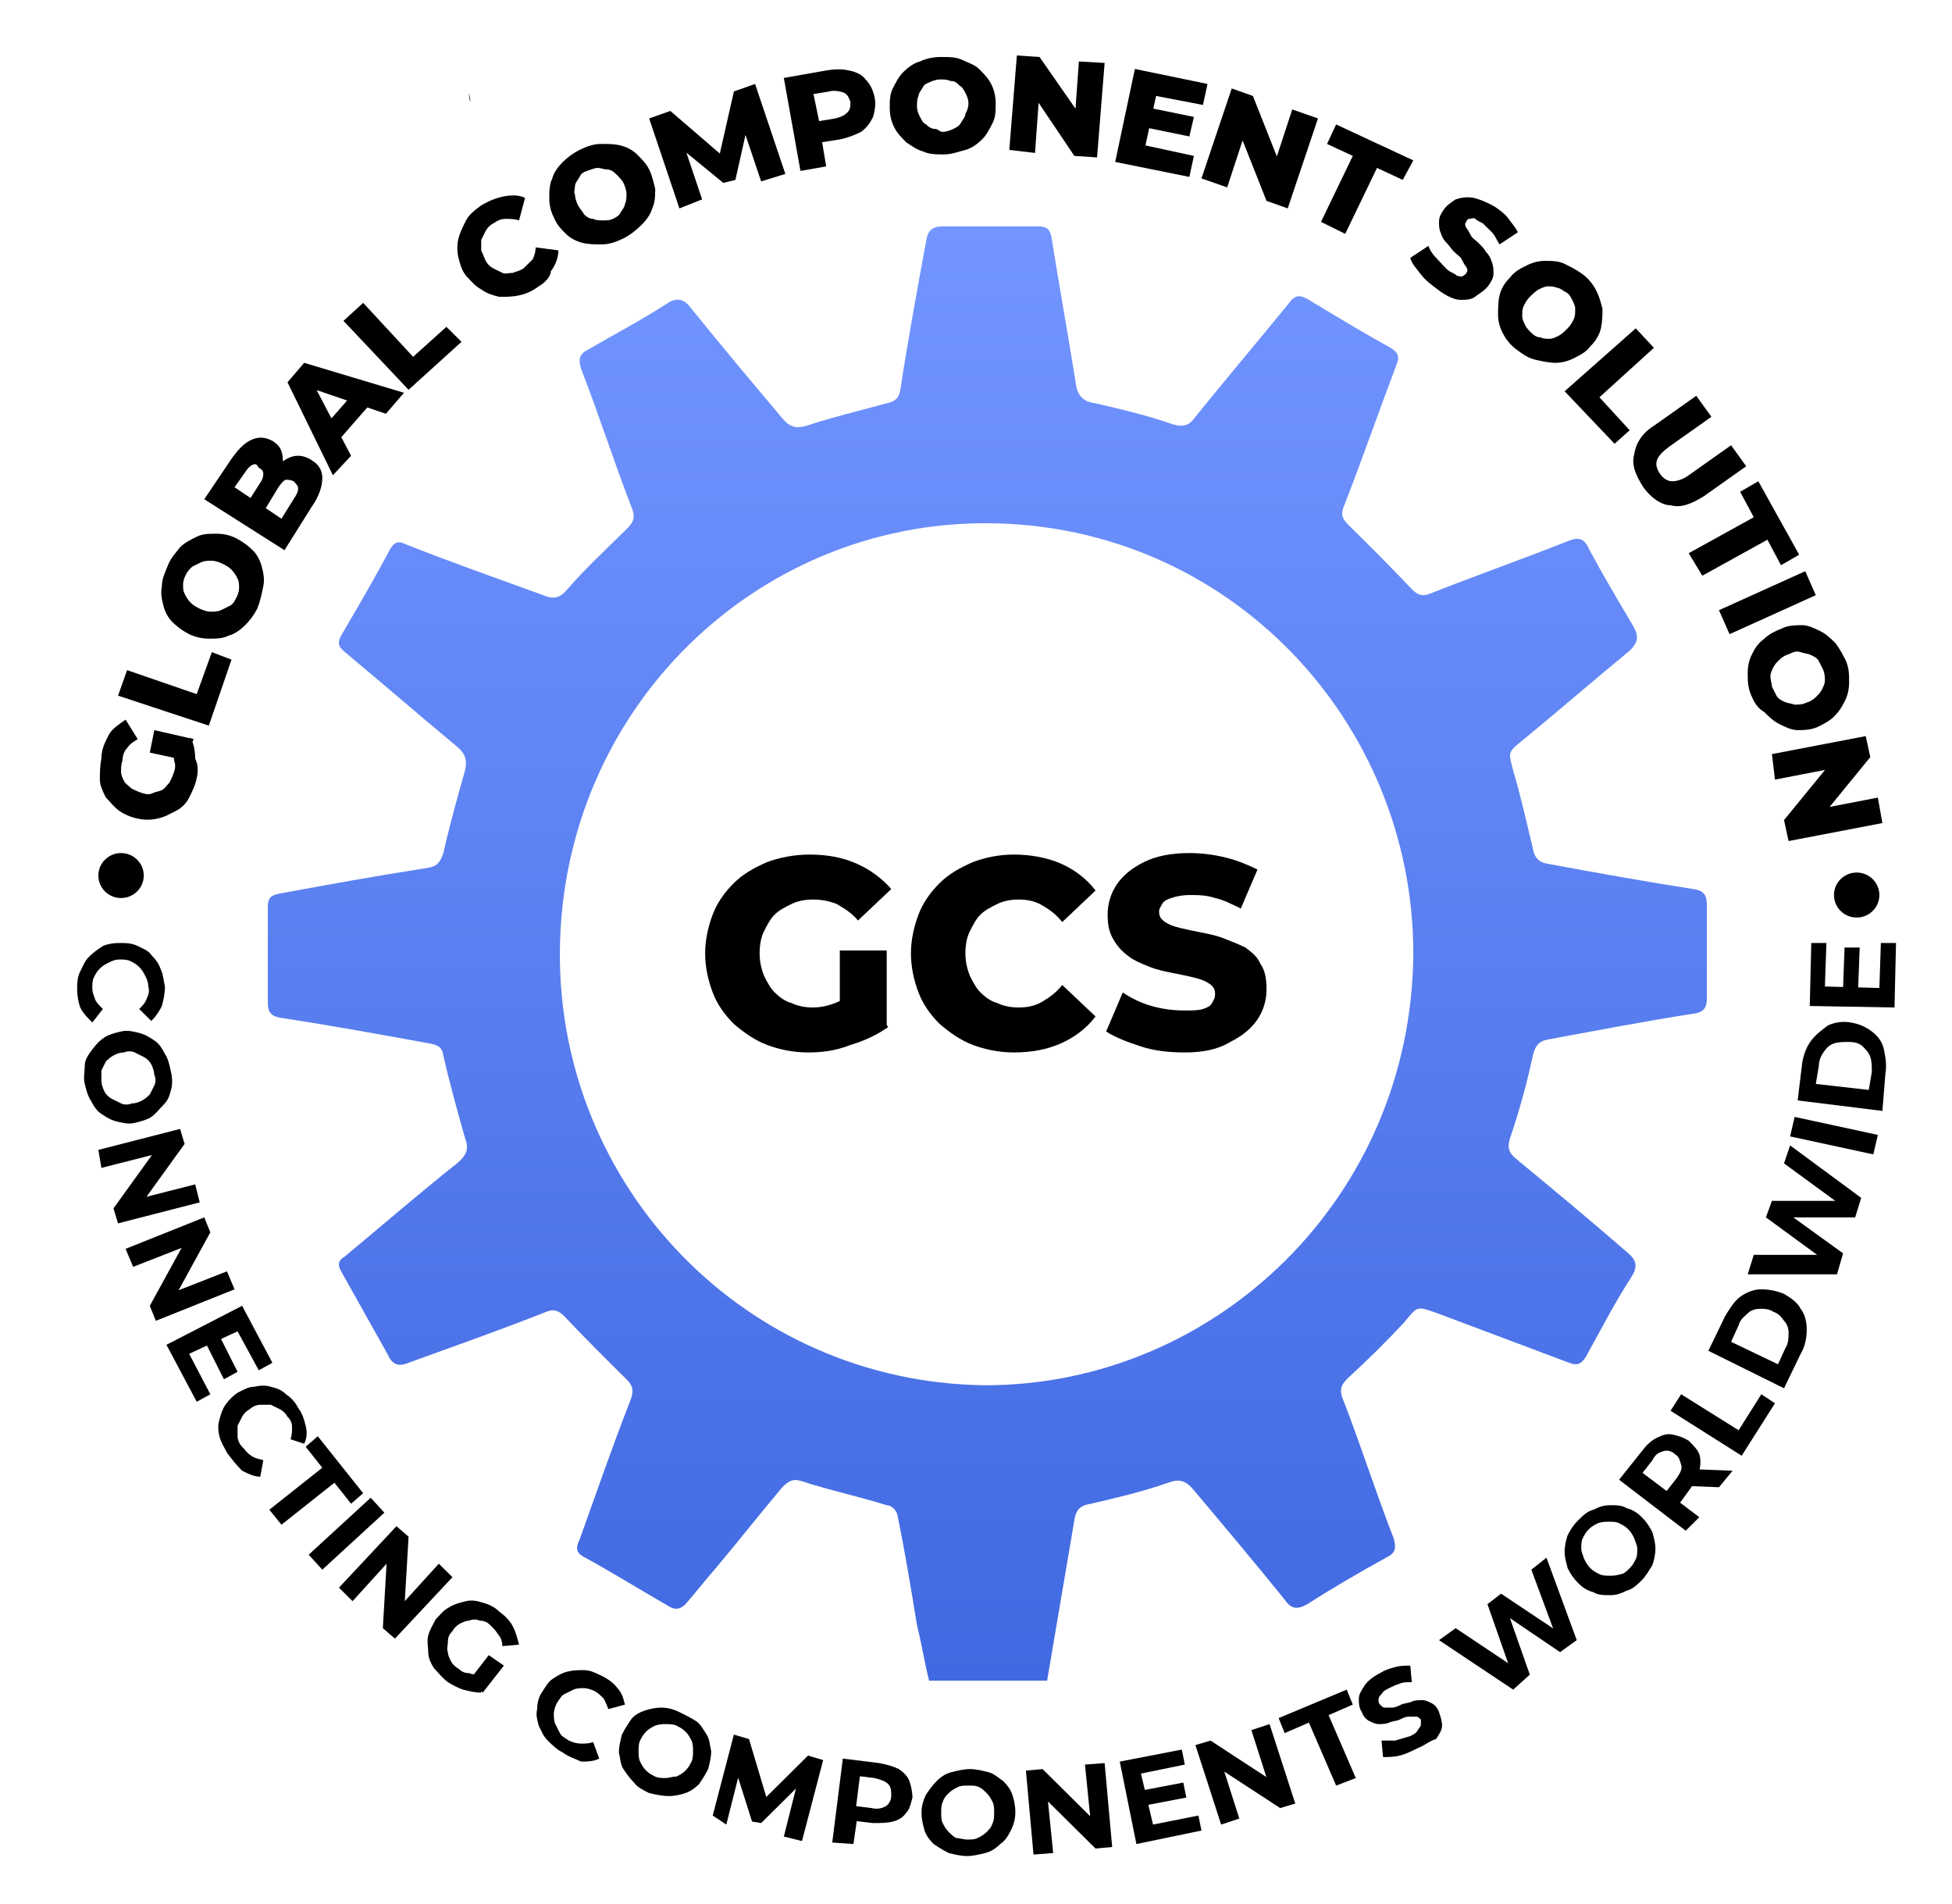 <svg width="121" height="118" viewBox="0 0 121 118" fill="none" xmlns="http://www.w3.org/2000/svg">
<path d="M29.171 6.318C29.078 6.132 29.078 5.946 29.078 5.761L29.171 6.318Z" fill="black"/>
<path d="M50.088 65.225C49.15 65.225 48.306 65.039 47.556 64.761C46.805 64.482 46.149 64.017 45.492 63.46C44.929 62.902 44.461 62.252 44.179 61.509C43.898 60.765 43.71 59.929 43.71 59.093C43.71 58.257 43.898 57.42 44.179 56.677C44.461 55.934 44.929 55.283 45.492 54.726C46.055 54.169 46.712 53.797 47.556 53.425C48.306 53.147 49.244 52.961 50.182 52.961C51.308 52.961 52.246 53.147 53.09 53.518C53.934 53.89 54.684 54.447 55.247 55.098L53.184 57.049C52.809 56.584 52.34 56.306 51.87 56.027C51.401 55.841 50.933 55.748 50.37 55.748C49.901 55.748 49.432 55.841 49.057 56.027C48.681 56.213 48.306 56.398 48.025 56.677C47.743 56.956 47.556 57.328 47.368 57.699C47.181 58.071 47.087 58.535 47.087 59.093C47.087 59.557 47.181 60.022 47.368 60.487C47.556 60.858 47.743 61.23 48.025 61.509C48.306 61.788 48.681 62.066 49.057 62.159C49.432 62.345 49.901 62.438 50.37 62.438C50.839 62.438 51.308 62.345 51.777 62.159C52.246 61.973 52.715 61.695 53.184 61.323L55.06 63.646C54.403 64.11 53.653 64.482 52.715 64.761C51.777 65.132 50.933 65.225 50.088 65.225ZM52.058 63.367V58.907H54.966V63.739L52.058 63.367Z" fill="black"/>
<path d="M62.845 65.225C61.907 65.225 61.063 65.039 60.312 64.761C59.562 64.482 58.905 64.017 58.249 63.46C57.686 62.902 57.217 62.252 56.936 61.509C56.654 60.765 56.467 59.929 56.467 59.093C56.467 58.257 56.654 57.42 56.936 56.677C57.217 55.934 57.686 55.283 58.249 54.726C58.812 54.169 59.468 53.797 60.312 53.425C61.063 53.147 61.907 52.961 62.845 52.961C63.877 52.961 64.909 53.147 65.753 53.518C66.597 53.89 67.347 54.447 67.91 55.191L65.847 57.142C65.471 56.677 65.096 56.398 64.627 56.12C64.158 55.841 63.689 55.748 63.126 55.748C62.657 55.748 62.188 55.841 61.813 56.027C61.438 56.213 61.063 56.398 60.781 56.677C60.5 56.956 60.312 57.328 60.125 57.699C59.937 58.071 59.843 58.535 59.843 59.093C59.843 59.557 59.937 60.022 60.125 60.487C60.312 60.858 60.5 61.23 60.781 61.509C61.063 61.788 61.438 62.066 61.813 62.159C62.188 62.345 62.657 62.438 63.126 62.438C63.689 62.438 64.158 62.345 64.627 62.066C65.096 61.788 65.471 61.509 65.847 61.044L67.91 62.995C67.347 63.739 66.597 64.296 65.753 64.668C64.909 65.039 63.971 65.225 62.845 65.225Z" fill="black"/>
<path d="M73.444 65.225C72.506 65.225 71.568 65.132 70.724 64.853C69.88 64.575 69.129 64.296 68.567 63.924L69.598 61.509C70.161 61.88 70.724 62.159 71.381 62.345C72.037 62.531 72.694 62.624 73.444 62.624C73.913 62.624 74.288 62.624 74.57 62.531C74.851 62.438 75.039 62.345 75.133 62.159C75.226 61.973 75.32 61.88 75.32 61.602C75.32 61.323 75.226 61.137 74.945 60.951C74.664 60.765 74.382 60.672 74.007 60.58C73.632 60.487 73.163 60.394 72.694 60.301C72.225 60.208 71.756 60.115 71.287 59.929C70.818 59.743 70.349 59.557 69.974 59.279C69.598 59 69.317 58.721 69.036 58.257C68.754 57.792 68.66 57.328 68.66 56.677C68.66 56.027 68.848 55.376 69.223 54.819C69.599 54.261 70.161 53.797 70.912 53.425C71.662 53.053 72.6 52.868 73.726 52.868C74.476 52.868 75.226 52.961 75.977 53.146C76.727 53.332 77.384 53.611 77.947 53.89L76.915 56.306C76.352 56.027 75.789 55.748 75.32 55.655C74.757 55.469 74.288 55.469 73.726 55.469C73.257 55.469 72.881 55.562 72.6 55.655C72.319 55.748 72.131 55.841 72.037 56.027C71.943 56.213 71.85 56.306 71.85 56.491C71.85 56.77 71.943 56.956 72.225 57.142C72.506 57.328 72.788 57.42 73.163 57.513C73.538 57.606 74.007 57.699 74.476 57.792C74.945 57.885 75.414 57.978 75.883 58.164C76.352 58.35 76.821 58.535 77.196 58.721C77.571 59 77.947 59.279 78.134 59.743C78.415 60.115 78.509 60.672 78.509 61.323C78.509 61.973 78.322 62.624 77.947 63.181C77.571 63.739 77.008 64.203 76.258 64.575C75.508 65.039 74.57 65.225 73.444 65.225Z" fill="black"/>
<path d="M57.592 104.156C57.311 103.041 57.123 101.833 56.842 100.718C56.467 98.395 56.092 96.165 55.623 93.842C55.529 93.564 55.247 93.285 54.966 93.285C53.184 92.727 51.402 92.356 49.713 91.798C49.15 91.612 48.869 91.798 48.494 92.17C47.087 93.842 45.774 95.515 44.367 97.187C43.71 97.931 43.147 98.674 42.491 99.417C42.209 99.696 41.928 99.789 41.553 99.603C39.77 98.581 37.988 97.466 36.112 96.444C35.643 96.165 35.737 95.794 35.925 95.422C36.957 92.542 37.988 89.568 39.114 86.688C39.302 86.131 39.208 85.852 38.833 85.48C37.519 84.179 36.206 82.879 34.987 81.578C34.612 81.206 34.33 81.113 33.861 81.299C31.047 82.414 28.14 83.436 25.326 84.458C24.669 84.737 24.294 84.551 24.012 83.901C23.074 82.228 22.136 80.556 21.198 78.883C20.917 78.419 20.917 78.14 21.386 77.861C23.731 75.91 25.982 73.959 28.327 72.101C28.984 71.543 29.078 71.171 28.796 70.428C28.327 68.756 27.858 67.083 27.483 65.411C27.389 64.853 27.108 64.76 26.639 64.668C23.543 64.11 20.542 63.553 17.447 63.088C16.884 62.995 16.602 62.809 16.602 62.159C16.602 60.208 16.602 58.257 16.602 56.212C16.602 55.655 16.79 55.469 17.353 55.376C20.354 54.819 23.45 54.261 26.451 53.797C27.108 53.704 27.295 53.425 27.483 52.868C27.858 51.195 28.327 49.523 28.796 47.85C28.984 47.2 28.89 46.735 28.327 46.271C25.982 44.319 23.731 42.368 21.386 40.417C20.917 40.045 20.917 39.767 21.198 39.302C22.23 37.537 23.262 35.772 24.2 34.006C24.481 33.542 24.763 33.542 25.138 33.727C27.952 34.842 30.86 35.864 33.674 36.886C34.33 37.165 34.705 37.072 35.174 36.515C36.3 35.214 37.613 34.006 38.833 32.798C39.208 32.427 39.395 32.148 39.208 31.59C38.082 28.71 37.144 25.737 36.019 22.857C35.831 22.206 35.925 21.927 36.488 21.649C38.082 20.72 39.677 19.883 41.271 18.861C41.928 18.397 42.397 18.49 42.866 19.14C44.742 21.463 46.618 23.693 48.494 25.923C48.963 26.48 49.338 26.573 49.995 26.387C51.683 25.83 53.278 25.458 54.966 24.994C55.435 24.901 55.716 24.715 55.81 24.157C56.279 21.091 56.842 18.025 57.405 14.959C57.498 14.309 57.78 14.03 58.436 14.03C60.406 14.03 62.376 14.03 64.346 14.03C64.909 14.03 65.096 14.216 65.19 14.773C65.659 17.746 66.222 20.812 66.691 23.786C66.784 24.529 67.16 24.901 67.91 24.994C69.505 25.365 71.099 25.737 72.694 26.294C73.35 26.48 73.726 26.387 74.101 25.83C75.977 23.507 77.947 21.184 79.916 18.768C80.291 18.211 80.667 18.304 81.136 18.582C82.824 19.605 84.512 20.627 86.201 21.556C86.67 21.834 86.764 22.113 86.576 22.578C85.45 25.551 84.419 28.524 83.293 31.405C83.105 31.869 83.199 32.148 83.574 32.52C84.888 33.82 86.201 35.121 87.514 36.515C87.889 36.886 88.171 36.979 88.639 36.794C91.454 35.679 94.361 34.657 97.175 33.542C97.832 33.263 98.207 33.356 98.488 34.006C99.333 35.586 100.271 37.165 101.209 38.745C101.584 39.395 101.584 39.767 101.021 40.324C98.77 42.182 96.612 44.041 94.361 45.899C93.423 46.642 93.517 46.642 93.799 47.757C94.267 49.337 94.643 51.009 95.018 52.589C95.112 53.146 95.393 53.425 95.862 53.518C98.864 54.075 101.959 54.633 104.96 55.097C105.617 55.19 105.805 55.469 105.805 56.12C105.805 58.071 105.805 59.929 105.805 61.88C105.805 62.438 105.617 62.716 105.054 62.809C102.053 63.274 99.145 63.831 96.143 64.389C95.487 64.482 95.205 64.668 95.018 65.411C94.643 67.176 94.174 68.849 93.611 70.521C93.423 71.079 93.517 71.45 93.986 71.822C96.237 73.68 98.582 75.631 100.833 77.582C101.396 78.047 101.584 78.419 101.115 79.162C100.083 80.742 99.239 82.414 98.301 84.087C98.019 84.551 97.738 84.644 97.269 84.458C94.549 83.436 91.829 82.414 89.109 81.392C87.795 80.927 87.889 80.927 87.045 81.95C85.919 83.157 84.794 84.272 83.574 85.387C83.199 85.759 83.012 86.038 83.199 86.595C84.325 89.475 85.263 92.449 86.388 95.329C86.576 95.979 86.482 96.258 85.919 96.537C84.231 97.466 82.636 98.395 81.042 99.417C80.385 99.789 80.01 99.696 79.635 99.138C77.759 96.816 75.883 94.586 74.007 92.356C73.538 91.798 73.163 91.612 72.412 91.891C70.818 92.449 69.223 92.82 67.629 93.192C67.066 93.285 66.691 93.471 66.597 94.214C66.034 97.559 65.471 100.811 64.909 104.156C62.376 104.156 59.937 104.156 57.592 104.156ZM87.608 59.093C87.608 44.691 76.164 32.52 61.25 32.427C46.805 32.334 34.799 44.041 34.705 59C34.612 73.494 46.149 85.666 61.063 85.852C75.32 85.852 87.514 74.238 87.608 59.093Z" fill="url(#paint0_linear_318_685)"/>
<path d="M12.194 48.222C12.1 48.687 11.912 49.058 11.725 49.43C11.537 49.801 11.256 50.08 10.881 50.266C10.505 50.452 10.224 50.638 9.755 50.731C9.38 50.824 8.911 50.824 8.536 50.731C8.067 50.638 7.691 50.452 7.41 50.266C7.035 49.987 6.847 49.709 6.566 49.43C6.378 49.058 6.191 48.687 6.191 48.315C6.191 47.943 6.191 47.479 6.285 47.014C6.285 46.364 6.566 45.899 6.753 45.528C6.941 45.156 7.41 44.877 7.785 44.598L8.536 45.806C8.254 45.992 8.067 46.085 7.879 46.364C7.691 46.55 7.598 46.828 7.598 47.107C7.504 47.386 7.504 47.572 7.504 47.85C7.504 48.036 7.598 48.222 7.691 48.408C7.785 48.594 7.973 48.687 8.16 48.872C8.348 48.965 8.536 49.058 8.817 49.151C9.098 49.244 9.286 49.244 9.474 49.151C9.661 49.058 9.849 49.058 10.036 48.965C10.224 48.872 10.318 48.687 10.505 48.501C10.599 48.315 10.693 48.129 10.787 47.85C10.881 47.572 10.881 47.386 10.787 47.107C10.787 46.828 10.693 46.642 10.505 46.364L11.819 45.713C12.006 46.085 12.1 46.55 12.1 47.014C12.288 47.386 12.288 47.85 12.194 48.222ZM11.443 47.107L9.286 46.642L9.567 45.249L12.006 45.806L11.443 47.107Z" fill="black"/>
<path d="M12.944 44.97L7.316 43.112L7.879 41.532L12.194 43.019L13.132 40.417L14.351 40.882L12.944 44.97Z" fill="black"/>
<path d="M15.946 37.723C15.758 38.094 15.477 38.466 15.195 38.745C14.914 39.024 14.539 39.302 14.164 39.395C13.788 39.581 13.413 39.581 12.944 39.581C12.569 39.581 12.1 39.488 11.725 39.302C11.35 39.117 10.974 38.838 10.693 38.559C10.412 38.28 10.224 37.909 10.13 37.537C10.036 37.165 9.943 36.794 10.036 36.329C10.036 35.864 10.224 35.493 10.412 35.028C10.599 34.564 10.881 34.285 11.162 33.913C11.443 33.635 11.819 33.449 12.194 33.263C12.569 33.077 12.944 33.077 13.413 33.077C13.882 33.077 14.257 33.17 14.633 33.356C15.008 33.542 15.383 33.821 15.664 34.099C15.946 34.378 16.133 34.75 16.227 35.121C16.321 35.493 16.415 35.864 16.321 36.329C16.227 36.794 16.133 37.258 15.946 37.723ZM14.633 37.072C14.726 36.887 14.82 36.701 14.82 36.422C14.82 36.236 14.82 36.05 14.726 35.864C14.633 35.679 14.539 35.493 14.351 35.307C14.164 35.121 13.976 35.028 13.788 34.935C13.601 34.843 13.319 34.75 13.132 34.75C12.944 34.75 12.663 34.75 12.475 34.843C12.288 34.935 12.1 35.028 11.912 35.121C11.725 35.307 11.631 35.4 11.537 35.586C11.443 35.772 11.35 35.958 11.35 36.236C11.35 36.515 11.35 36.608 11.443 36.794C11.537 36.98 11.631 37.165 11.819 37.351C12.006 37.537 12.194 37.63 12.381 37.723C12.569 37.816 12.85 37.909 13.038 37.909C13.226 37.909 13.507 37.909 13.695 37.816C13.882 37.723 14.07 37.63 14.257 37.537C14.445 37.444 14.539 37.258 14.633 37.072Z" fill="black"/>
<path d="M17.634 34.099L12.663 30.94L14.351 28.431C14.82 27.781 15.195 27.409 15.664 27.224C16.133 27.038 16.509 27.131 16.884 27.317C17.165 27.502 17.353 27.688 17.447 27.967C17.54 28.246 17.54 28.524 17.54 28.803C17.447 29.082 17.353 29.453 17.165 29.732L16.884 29.361C17.071 28.989 17.353 28.71 17.634 28.524C17.916 28.339 18.197 28.246 18.478 28.246C18.76 28.246 19.041 28.339 19.323 28.524C19.791 28.803 19.979 29.175 19.979 29.639C19.979 30.104 19.791 30.754 19.323 31.405L17.634 34.099ZM17.447 32.148L18.197 30.94C18.384 30.661 18.478 30.476 18.478 30.29C18.478 30.104 18.384 30.011 18.197 29.825C18.009 29.732 17.822 29.732 17.728 29.732C17.634 29.732 17.447 29.918 17.259 30.197L16.415 31.59L15.477 30.94L16.133 29.918C16.321 29.639 16.321 29.453 16.321 29.361C16.321 29.175 16.227 29.082 16.04 28.989C15.946 28.803 15.852 28.71 15.664 28.803C15.477 28.896 15.383 28.989 15.195 29.268L14.539 30.197L17.447 32.148Z" fill="black"/>
<path d="M20.636 29.454L17.822 23.693L18.854 22.485L25.044 24.343L23.919 25.644L18.76 23.879L19.229 23.414L21.761 28.246L20.636 29.454ZM20.636 27.688L19.979 26.573L21.855 24.436L23.074 24.901L20.636 27.688Z" fill="black"/>
<path d="M25.326 24.157L21.292 19.884L22.512 18.769L25.607 22.113L27.671 20.255L28.608 21.184L25.326 24.157Z" fill="black"/>
<path d="M33.392 17.746C33.017 18.025 32.642 18.211 32.173 18.304C31.798 18.397 31.329 18.397 30.953 18.397C30.578 18.304 30.203 18.211 29.828 17.932C29.453 17.746 29.171 17.375 28.89 17.096C28.608 16.724 28.515 16.353 28.421 15.981C28.327 15.609 28.327 15.145 28.421 14.773C28.515 14.402 28.702 14.03 28.89 13.658C29.078 13.287 29.453 13.008 29.828 12.729C30.297 12.45 30.766 12.264 31.235 12.172C31.704 12.079 32.173 12.079 32.548 12.264L32.173 13.658C31.892 13.565 31.61 13.565 31.329 13.565C31.047 13.565 30.86 13.658 30.578 13.844C30.391 13.937 30.203 14.123 30.109 14.309C30.015 14.495 29.922 14.68 29.828 14.866C29.828 15.052 29.828 15.238 29.828 15.517C29.922 15.702 30.015 15.981 30.109 16.167C30.203 16.353 30.391 16.539 30.578 16.631C30.766 16.724 30.953 16.817 31.141 16.91C31.329 17.003 31.516 16.91 31.798 16.91C31.985 16.817 32.173 16.817 32.454 16.631C32.642 16.446 32.83 16.26 33.017 16.074C33.111 15.888 33.205 15.609 33.205 15.331L34.612 15.517C34.612 15.981 34.424 16.446 34.143 16.817C34.143 17.096 33.861 17.468 33.392 17.746Z" fill="black"/>
<path d="M38.645 14.773C38.27 14.959 37.801 15.145 37.332 15.145C36.863 15.145 36.488 15.145 36.112 15.052C35.737 14.959 35.362 14.773 35.081 14.495C34.799 14.216 34.518 13.937 34.33 13.472C34.143 13.101 34.049 12.729 34.049 12.265C34.049 11.893 34.049 11.428 34.236 11.057C34.33 10.685 34.612 10.313 34.893 10.035C35.174 9.756 35.55 9.477 35.925 9.291C36.3 9.105 36.769 8.92 37.238 8.92C37.707 8.92 38.082 8.92 38.457 9.013C38.833 9.105 39.208 9.291 39.489 9.57C39.77 9.849 40.052 10.128 40.239 10.499C40.427 10.871 40.521 11.335 40.615 11.707C40.615 12.079 40.615 12.543 40.427 12.915C40.333 13.287 40.052 13.658 39.77 13.937C39.395 14.309 39.02 14.587 38.645 14.773ZM37.988 13.565C38.176 13.472 38.364 13.38 38.457 13.194C38.551 13.008 38.739 12.822 38.739 12.636C38.833 12.45 38.833 12.265 38.833 11.986C38.833 11.8 38.739 11.521 38.645 11.335C38.551 11.15 38.364 10.964 38.176 10.778C37.988 10.592 37.801 10.499 37.613 10.499C37.426 10.499 37.238 10.406 37.05 10.406C36.863 10.406 36.675 10.499 36.394 10.592C36.112 10.685 36.019 10.778 35.925 10.964C35.831 11.15 35.643 11.335 35.643 11.521C35.643 11.707 35.55 11.893 35.643 12.079C35.643 12.265 35.737 12.543 35.831 12.729C35.925 12.915 36.112 13.101 36.206 13.287C36.394 13.472 36.581 13.565 36.769 13.565C36.957 13.658 37.144 13.658 37.426 13.658C37.613 13.658 37.801 13.658 37.988 13.565Z" fill="black"/>
<path d="M42.115 12.915L40.239 7.34L41.553 6.876L45.117 9.942L44.461 10.22L45.492 5.668L46.805 5.203L48.681 10.778L47.181 11.242L46.055 7.898L46.336 7.805L45.586 11.15L44.836 11.335L42.115 9.105L42.397 9.013L43.523 12.357L42.115 12.915Z" fill="black"/>
<path d="M49.619 10.592L48.588 4.831L51.214 4.367C51.777 4.274 52.246 4.274 52.621 4.367C53.09 4.46 53.465 4.646 53.653 4.924C53.934 5.203 54.122 5.575 54.215 6.039C54.309 6.504 54.215 6.875 54.122 7.247C53.934 7.619 53.746 7.898 53.371 8.176C52.996 8.362 52.527 8.548 52.058 8.641L50.276 8.92L50.839 8.083L51.214 10.313L49.619 10.592ZM50.933 8.269L50.088 7.619L51.777 7.34C52.152 7.247 52.34 7.154 52.527 6.968C52.715 6.783 52.715 6.597 52.715 6.318C52.621 6.039 52.527 5.853 52.34 5.761C52.152 5.668 51.683 5.575 51.401 5.668L49.713 5.946L50.276 5.11L50.933 8.269Z" fill="black"/>
<path d="M58.53 9.57C58.061 9.57 57.592 9.57 57.217 9.384C56.842 9.291 56.467 9.013 56.185 8.827C55.904 8.548 55.623 8.269 55.435 7.898C55.247 7.526 55.154 7.154 55.154 6.69C55.154 6.225 55.154 5.854 55.341 5.482C55.529 5.11 55.716 4.739 55.998 4.46C56.279 4.181 56.654 3.902 57.029 3.809C57.405 3.624 57.874 3.531 58.343 3.531C58.812 3.531 59.281 3.531 59.656 3.717C60.031 3.902 60.406 3.995 60.688 4.274C60.969 4.553 61.25 4.832 61.438 5.203C61.626 5.575 61.719 5.947 61.719 6.411C61.719 6.876 61.719 7.247 61.532 7.619C61.344 7.991 61.157 8.362 60.875 8.641C60.594 8.92 60.219 9.198 59.843 9.291C59.468 9.384 58.999 9.57 58.53 9.57ZM58.436 8.176C58.624 8.176 58.905 8.084 59.093 7.991C59.281 7.898 59.468 7.805 59.562 7.619C59.656 7.433 59.843 7.247 59.843 7.061C59.937 6.876 60.031 6.69 60.031 6.411C60.031 6.132 59.937 5.947 59.843 5.761C59.75 5.575 59.656 5.389 59.468 5.296C59.281 5.11 59.187 5.017 58.905 5.017C58.718 4.924 58.53 4.924 58.249 4.924C58.061 4.924 57.78 5.017 57.592 5.11C57.405 5.203 57.311 5.203 57.217 5.389C57.123 5.575 56.936 5.761 56.936 5.947C56.842 6.132 56.842 6.411 56.842 6.597C56.842 6.876 56.936 7.061 57.029 7.247C57.123 7.433 57.217 7.619 57.405 7.712C57.592 7.898 57.78 7.991 57.967 7.991C58.155 7.991 58.249 8.176 58.436 8.176Z" fill="black"/>
<path d="M62.564 9.291L63.033 3.438L64.439 3.531L67.347 7.712H66.597L66.878 3.809L68.473 3.902L68.004 9.756L66.597 9.663L63.783 5.482L64.439 5.575L64.158 9.477L62.564 9.291Z" fill="black"/>
<path d="M71.005 9.013L74.007 9.663L73.726 10.964L69.129 10.035L70.349 4.274L74.851 5.203L74.57 6.504L71.662 5.946L71.005 9.013ZM71.287 6.69L74.007 7.247L73.726 8.455L71.005 7.898L71.287 6.69Z" fill="black"/>
<path d="M74.476 11.057L76.352 5.482L77.665 5.947L79.541 10.685L78.885 10.499L80.104 6.783L81.698 7.34L79.823 12.915L78.509 12.45L76.633 7.712L77.29 7.898L76.07 11.614L74.476 11.057Z" fill="black"/>
<path d="M81.886 13.751L83.856 9.663L82.261 8.92L82.824 7.712L87.608 9.942L86.951 11.149L85.357 10.406L83.387 14.494L81.886 13.751Z" fill="black"/>
<path d="M89.109 17.932C88.733 17.654 88.358 17.375 88.077 17.003C87.795 16.631 87.514 16.353 87.42 15.981L88.546 15.238C88.639 15.517 88.827 15.795 89.109 16.074C89.39 16.353 89.578 16.631 89.859 16.817C90.046 16.91 90.234 17.003 90.328 17.096C90.422 17.096 90.609 17.189 90.703 17.096C90.797 17.003 90.891 17.003 90.891 16.91C90.984 16.817 90.984 16.724 90.891 16.539C90.797 16.446 90.703 16.26 90.609 16.074C90.516 15.888 90.328 15.795 90.14 15.609C89.953 15.424 89.859 15.238 89.671 15.052C89.484 14.866 89.39 14.68 89.296 14.402C89.202 14.216 89.202 13.937 89.202 13.751C89.202 13.472 89.296 13.287 89.484 13.008C89.671 12.729 89.953 12.543 90.234 12.357C90.516 12.265 90.891 12.172 91.36 12.265C91.735 12.357 92.204 12.543 92.673 12.822C92.954 13.008 93.329 13.287 93.517 13.565C93.705 13.844 93.986 14.123 94.08 14.402L92.954 15.145C92.767 14.866 92.673 14.587 92.485 14.402C92.298 14.216 92.11 14.03 91.922 13.844C91.735 13.751 91.547 13.658 91.454 13.565C91.36 13.472 91.172 13.565 91.078 13.565C90.984 13.565 90.891 13.658 90.891 13.751C90.797 13.844 90.797 13.937 90.891 14.123C90.984 14.216 91.078 14.402 91.172 14.587C91.266 14.773 91.454 14.866 91.641 15.052C91.829 15.238 92.016 15.424 92.11 15.609C92.298 15.795 92.391 15.981 92.485 16.26C92.579 16.539 92.579 16.724 92.579 16.91C92.579 17.189 92.485 17.375 92.298 17.654C92.11 17.932 91.829 18.118 91.547 18.304C91.266 18.583 90.891 18.583 90.516 18.583C90.14 18.583 89.578 18.304 89.109 17.932Z" fill="black"/>
<path d="M93.986 21.649C93.611 21.37 93.329 20.998 93.142 20.627C92.954 20.255 92.861 19.884 92.861 19.512C92.861 19.14 92.861 18.676 92.954 18.304C93.048 17.932 93.236 17.561 93.611 17.189C93.892 16.817 94.267 16.632 94.643 16.446C95.018 16.26 95.393 16.167 95.768 16.167C96.143 16.167 96.612 16.167 96.988 16.353C97.363 16.539 97.738 16.724 98.113 17.003C98.488 17.282 98.77 17.654 98.957 18.025C99.145 18.397 99.239 18.769 99.333 19.14C99.333 19.512 99.333 19.884 99.239 20.348C99.145 20.72 98.957 21.091 98.582 21.463C98.301 21.835 97.926 22.02 97.55 22.206C97.175 22.392 96.8 22.485 96.425 22.485C96.05 22.485 95.581 22.392 95.205 22.299C94.736 22.206 94.361 21.928 93.986 21.649ZM94.924 20.627C95.112 20.813 95.299 20.906 95.487 20.906C95.674 20.998 95.862 20.998 96.05 20.998C96.237 20.998 96.425 20.906 96.612 20.813C96.8 20.72 96.988 20.534 97.175 20.348C97.363 20.162 97.457 19.976 97.55 19.791C97.644 19.605 97.644 19.419 97.644 19.14C97.644 18.954 97.55 18.769 97.457 18.583C97.363 18.397 97.269 18.211 97.081 18.118C96.894 18.025 96.706 17.839 96.519 17.839C96.331 17.747 96.143 17.747 95.956 17.747C95.768 17.747 95.581 17.839 95.393 17.932C95.205 18.025 95.018 18.211 94.83 18.397C94.643 18.583 94.549 18.769 94.455 18.954C94.361 19.14 94.361 19.326 94.361 19.605C94.361 19.791 94.455 19.976 94.549 20.162C94.643 20.348 94.736 20.441 94.924 20.627Z" fill="black"/>
<path d="M96.988 24.25L101.396 20.348L102.522 21.556L99.145 24.622L101.021 26.666L100.083 27.502L96.988 24.25Z" fill="black"/>
<path d="M101.865 30.197C101.396 29.453 101.115 28.803 101.302 28.153C101.396 27.502 101.771 26.852 102.522 26.387L105.148 24.529L106.086 25.83L103.46 27.688C103.085 27.967 102.803 28.246 102.709 28.524C102.616 28.803 102.709 29.082 102.897 29.36C103.084 29.639 103.366 29.825 103.647 29.825C103.929 29.825 104.304 29.732 104.679 29.453L107.305 27.595L108.243 28.896L105.617 30.754C104.867 31.219 104.21 31.498 103.553 31.312C102.991 31.312 102.334 30.847 101.865 30.197Z" fill="black"/>
<path d="M104.679 34.285L108.712 32.055L107.868 30.476L108.994 29.825L111.526 34.378L110.401 35.028L109.557 33.449L105.523 35.679L104.679 34.285Z" fill="black"/>
<path d="M106.555 37.816L111.902 35.4L112.558 36.886L107.212 39.302L106.555 37.816Z" fill="black"/>
<path d="M108.525 43.019C108.337 42.554 108.337 42.183 108.337 41.718C108.337 41.254 108.431 40.882 108.619 40.51C108.806 40.139 108.994 39.86 109.369 39.581C109.65 39.302 110.026 39.117 110.495 38.931C110.87 38.745 111.339 38.745 111.714 38.745C112.089 38.745 112.464 38.931 112.84 39.117C113.215 39.302 113.496 39.581 113.778 39.86C114.059 40.231 114.247 40.603 114.434 40.975C114.622 41.439 114.622 41.811 114.622 42.276C114.622 42.74 114.528 43.112 114.34 43.483C114.153 43.855 113.965 44.134 113.684 44.413C113.402 44.691 113.027 44.877 112.652 45.063C112.183 45.249 111.808 45.249 111.433 45.249C111.057 45.249 110.682 45.063 110.307 44.877C109.932 44.691 109.65 44.413 109.369 44.134C108.9 43.855 108.712 43.483 108.525 43.019ZM109.838 42.554C109.932 42.74 110.026 42.926 110.119 43.112C110.213 43.298 110.401 43.391 110.588 43.483C110.776 43.576 110.964 43.576 111.245 43.669C111.433 43.669 111.714 43.669 111.902 43.576C112.183 43.483 112.371 43.391 112.558 43.205C112.746 43.019 112.84 42.926 112.933 42.74C113.027 42.554 113.121 42.368 113.121 42.183C113.121 41.997 113.121 41.811 113.027 41.532C112.933 41.346 112.84 41.161 112.746 40.975C112.652 40.789 112.464 40.696 112.277 40.603C112.089 40.51 111.902 40.51 111.62 40.417C111.339 40.324 111.151 40.417 110.964 40.51C110.682 40.603 110.495 40.696 110.307 40.882C110.119 41.068 110.026 41.161 109.932 41.346C109.838 41.532 109.744 41.718 109.744 41.904C109.744 42.183 109.838 42.368 109.838 42.554Z" fill="black"/>
<path d="M109.838 46.735L115.653 45.62L115.935 46.921L112.746 50.824L112.558 50.173L116.404 49.43L116.685 51.009L110.87 52.124L110.588 50.824L113.778 46.921L113.871 47.572L110.026 48.315L109.838 46.735Z" fill="black"/>
<path d="M4.784 61.323C4.784 60.951 4.784 60.579 4.971 60.208C5.159 59.836 5.253 59.557 5.534 59.279C5.816 59 6.097 58.814 6.378 58.628C6.566 58.535 6.941 58.442 7.41 58.442C7.785 58.442 8.16 58.442 8.536 58.628C8.911 58.814 9.192 58.907 9.38 59.186C9.661 59.464 9.849 59.743 9.943 60.022C10.13 60.394 10.13 60.765 10.224 61.137C10.224 61.601 10.13 61.973 10.036 62.345C9.849 62.716 9.661 62.995 9.38 63.274L8.629 62.531C8.817 62.345 9.005 62.159 9.098 61.88C9.192 61.694 9.286 61.416 9.192 61.137C9.192 60.858 9.098 60.672 9.005 60.486C8.911 60.301 8.817 60.115 8.629 59.929C8.442 59.743 8.254 59.65 8.067 59.557C7.879 59.464 7.598 59.464 7.41 59.464C7.129 59.464 6.941 59.557 6.753 59.65C6.566 59.743 6.378 59.836 6.191 60.022C6.003 60.208 5.909 60.394 5.816 60.579C5.722 60.765 5.722 61.044 5.722 61.23C5.722 61.508 5.816 61.694 5.909 61.973C6.003 62.159 6.191 62.345 6.378 62.531L5.722 63.367C5.44 63.088 5.159 62.809 4.971 62.438C4.878 62.159 4.784 61.787 4.784 61.323Z" fill="black"/>
<path d="M5.253 67.176C5.159 66.805 5.253 66.433 5.253 66.061C5.253 65.69 5.44 65.411 5.722 65.039C6.003 64.668 6.191 64.482 6.472 64.296C6.753 64.11 7.129 64.017 7.504 63.924C7.879 63.831 8.254 63.924 8.629 64.017C9.005 64.11 9.286 64.296 9.567 64.482C9.849 64.668 10.036 64.946 10.224 65.318C10.412 65.597 10.505 65.968 10.599 66.433C10.693 66.805 10.693 67.269 10.599 67.548C10.505 67.919 10.412 68.198 10.13 68.477C9.849 68.756 9.661 69.034 9.38 69.22C9.098 69.406 8.723 69.499 8.348 69.592C7.973 69.685 7.598 69.592 7.222 69.499C6.847 69.406 6.566 69.22 6.285 69.034C6.003 68.849 5.816 68.57 5.628 68.198C5.44 67.919 5.347 67.548 5.253 67.176ZM6.285 66.99C6.285 67.176 6.378 67.455 6.472 67.641C6.566 67.827 6.753 68.012 6.941 68.105C7.129 68.198 7.316 68.291 7.504 68.384C7.691 68.477 7.973 68.477 8.16 68.384C8.442 68.384 8.629 68.291 8.817 68.198C9.005 68.105 9.192 67.919 9.286 67.827C9.38 67.641 9.474 67.455 9.567 67.269C9.661 67.083 9.661 66.805 9.567 66.619C9.567 66.433 9.474 66.154 9.38 65.968C9.286 65.782 9.098 65.597 8.911 65.504C8.723 65.411 8.536 65.318 8.348 65.225C8.16 65.132 7.879 65.132 7.691 65.225C7.41 65.225 7.222 65.318 7.035 65.411C6.847 65.504 6.66 65.69 6.566 65.782C6.472 65.968 6.378 66.154 6.285 66.34C6.285 66.526 6.285 66.805 6.285 66.99Z" fill="black"/>
<path d="M6.097 71.264L11.162 69.964L11.443 70.893L8.629 74.795L8.442 74.331L12.1 73.401L12.381 74.516L7.316 75.817L7.035 74.888L9.849 70.986L9.943 71.45L6.285 72.379L6.097 71.264Z" fill="black"/>
<path d="M7.785 77.397L12.663 75.446L13.038 76.375L10.693 80.649L10.505 80.184L14.07 78.79L14.539 79.905L9.661 81.857L9.286 80.927L11.631 76.653L11.819 77.118L8.254 78.512L7.785 77.397Z" fill="black"/>
<path d="M11.725 83.901L13.038 86.409L12.194 86.874L10.318 83.343L15.008 80.927L16.884 84.458L16.04 84.923L14.726 82.507L11.725 83.901ZM13.601 82.786L14.726 85.016L13.882 85.48L12.757 83.25L13.601 82.786Z" fill="black"/>
<path d="M14.07 90.033C13.882 89.661 13.695 89.382 13.601 89.011C13.507 88.639 13.507 88.267 13.601 87.989C13.695 87.617 13.788 87.338 13.976 87.06C14.164 86.781 14.445 86.502 14.726 86.316C15.101 86.13 15.383 85.945 15.758 85.945C16.133 85.852 16.509 85.852 16.79 85.945C17.165 86.038 17.447 86.13 17.728 86.409C18.009 86.595 18.291 86.874 18.478 87.246C18.76 87.617 18.854 87.989 18.947 88.36C19.041 88.732 19.041 89.104 18.854 89.475L18.009 89.197C18.103 88.918 18.103 88.732 18.103 88.453C18.103 88.175 18.009 87.989 17.822 87.803C17.728 87.617 17.54 87.431 17.353 87.338C17.165 87.246 16.977 87.153 16.79 87.06C16.602 87.06 16.415 87.06 16.133 87.06C15.946 87.06 15.664 87.153 15.477 87.338C15.289 87.431 15.101 87.617 15.008 87.803C14.914 87.989 14.82 88.175 14.726 88.36C14.726 88.546 14.726 88.732 14.726 89.011C14.726 89.197 14.82 89.475 15.008 89.661C15.195 89.847 15.289 90.033 15.57 90.219C15.852 90.404 16.04 90.404 16.321 90.497L16.133 91.519C15.758 91.519 15.383 91.334 15.008 91.148C14.633 90.776 14.351 90.404 14.07 90.033Z" fill="black"/>
<path d="M16.696 93.564L19.979 90.962L18.947 89.661L19.698 89.011L22.512 92.542L21.761 93.192L20.73 91.891L17.447 94.493L16.696 93.564Z" fill="black"/>
<path d="M19.135 96.351L22.981 92.82L23.825 93.749L19.979 97.28L19.135 96.351Z" fill="black"/>
<path d="M21.011 98.395L24.575 94.586L25.326 95.236L25.044 100.068L24.669 99.696L27.201 96.909L28.046 97.745L24.481 101.554L23.731 100.904L24.012 96.072L24.388 96.444L21.855 99.231L21.011 98.395Z" fill="black"/>
<path d="M27.764 104.249C27.389 103.97 27.202 103.691 26.92 103.412C26.733 103.134 26.545 102.762 26.545 102.39C26.545 102.019 26.451 101.74 26.545 101.368C26.639 100.997 26.826 100.718 27.014 100.346C27.295 100.068 27.483 99.789 27.858 99.603C28.14 99.417 28.515 99.324 28.89 99.231C29.265 99.138 29.64 99.231 29.922 99.324C30.297 99.417 30.672 99.603 30.953 99.882C31.329 100.16 31.61 100.439 31.798 100.811C31.985 101.183 32.079 101.554 32.173 101.926L31.141 102.019C31.141 101.74 31.047 101.461 30.86 101.275C30.766 101.09 30.578 100.904 30.391 100.718C30.203 100.532 30.015 100.439 29.734 100.439C29.547 100.346 29.265 100.346 29.078 100.439C28.89 100.439 28.702 100.532 28.515 100.625C28.327 100.718 28.14 100.904 28.046 101.09C27.858 101.275 27.764 101.461 27.764 101.74C27.764 102.019 27.671 102.205 27.764 102.39C27.764 102.576 27.858 102.762 27.952 102.948C28.046 103.134 28.233 103.32 28.421 103.412C28.608 103.598 28.796 103.691 29.078 103.691C29.265 103.784 29.547 103.784 29.828 103.784V104.899C29.453 104.899 29.078 104.806 28.702 104.713C28.421 104.62 28.046 104.435 27.764 104.249ZM29.078 104.156L30.297 102.576L31.235 103.227L29.922 104.899L29.078 104.156Z" fill="black"/>
<path d="M34.893 108.616C34.518 108.43 34.236 108.151 33.955 107.872C33.674 107.594 33.58 107.315 33.392 106.943C33.298 106.572 33.205 106.293 33.298 105.921C33.298 105.549 33.392 105.178 33.58 104.899C33.767 104.62 33.955 104.249 34.236 104.063C34.518 103.877 34.799 103.691 35.174 103.598C35.55 103.505 35.831 103.505 36.206 103.505C36.581 103.505 36.957 103.691 37.332 103.877C37.707 104.063 38.082 104.342 38.27 104.62C38.551 104.899 38.645 105.271 38.739 105.642L37.707 105.921C37.613 105.642 37.519 105.457 37.426 105.271C37.238 105.085 37.05 104.899 36.863 104.806C36.675 104.713 36.394 104.62 36.206 104.62C36.019 104.62 35.737 104.62 35.55 104.713C35.362 104.806 35.174 104.899 34.987 104.992C34.799 105.085 34.705 105.271 34.518 105.549C34.424 105.735 34.33 106.014 34.33 106.2C34.33 106.386 34.33 106.664 34.424 106.85C34.518 107.036 34.612 107.222 34.705 107.408C34.799 107.594 34.987 107.686 35.268 107.872C35.456 107.965 35.737 108.058 36.019 108.058C36.3 108.058 36.488 108.058 36.769 107.965L37.144 108.987C36.769 109.173 36.394 109.173 36.019 109.173C35.643 108.987 35.268 108.894 34.893 108.616Z" fill="black"/>
<path d="M40.239 111.124C39.864 110.938 39.489 110.753 39.302 110.474C39.02 110.195 38.833 109.916 38.645 109.638C38.457 109.359 38.457 108.987 38.364 108.616C38.364 108.244 38.457 107.872 38.551 107.501C38.739 107.129 38.926 106.85 39.114 106.571C39.302 106.293 39.677 106.107 39.958 106.014C40.239 105.921 40.615 105.828 40.99 105.828C41.365 105.828 41.74 105.921 42.115 106.107C42.491 106.293 42.866 106.479 43.147 106.664C43.429 106.85 43.616 107.222 43.804 107.501C43.992 107.779 43.992 108.151 44.085 108.523C44.085 108.894 43.992 109.266 43.898 109.638C43.71 110.009 43.523 110.288 43.335 110.567C43.053 110.845 42.772 111.031 42.491 111.124C42.209 111.217 41.834 111.31 41.459 111.31C41.084 111.31 40.615 111.217 40.239 111.124ZM40.615 110.102C40.802 110.195 41.084 110.195 41.271 110.195C41.459 110.195 41.647 110.102 41.928 110.102C42.115 110.009 42.303 109.916 42.491 109.73C42.678 109.545 42.772 109.359 42.866 109.173C42.96 108.987 42.96 108.708 42.96 108.523C42.96 108.337 42.96 108.058 42.866 107.872C42.772 107.686 42.678 107.501 42.491 107.315C42.303 107.129 42.115 107.036 41.928 106.943C41.74 106.85 41.459 106.85 41.271 106.85C41.084 106.85 40.896 106.85 40.615 106.943C40.427 107.036 40.239 107.129 40.052 107.315C39.864 107.501 39.77 107.686 39.677 107.872C39.583 108.058 39.583 108.337 39.583 108.523C39.583 108.708 39.583 108.987 39.677 109.173C39.77 109.359 39.864 109.545 40.052 109.73C40.239 109.916 40.427 110.009 40.615 110.102Z" fill="black"/>
<path d="M44.179 112.518L45.492 107.501L46.43 107.779L47.65 111.868L47.087 111.775L50.088 108.802L51.026 109.08L49.713 114.098L48.588 113.819L49.432 110.474L49.619 110.567L47.181 112.983L46.618 112.89L45.586 109.638L45.867 109.731L45.023 113.076L44.179 112.518Z" fill="black"/>
<path d="M51.589 114.19L52.246 108.987L54.497 109.266C54.966 109.359 55.341 109.452 55.716 109.638C55.998 109.824 56.279 110.102 56.373 110.381C56.467 110.66 56.56 111.031 56.56 111.403C56.467 111.775 56.373 112.146 56.185 112.332C55.998 112.611 55.716 112.797 55.341 112.89C54.966 112.983 54.591 112.983 54.122 112.983L52.527 112.797L53.184 112.332L52.902 114.283L51.589 114.19ZM52.996 112.518L52.527 111.868L54.028 112.053C54.403 112.146 54.684 112.053 54.872 111.961C55.06 111.868 55.247 111.589 55.247 111.31C55.247 111.031 55.247 110.753 55.06 110.567C54.872 110.381 54.591 110.288 54.215 110.195L52.715 110.009L53.371 109.545L52.996 112.518Z" fill="black"/>
<path d="M59.937 115.027C59.562 115.027 59.187 114.934 58.812 114.841C58.436 114.655 58.155 114.469 57.874 114.283C57.592 114.005 57.405 113.726 57.311 113.447C57.217 113.075 57.123 112.797 57.123 112.332C57.123 111.961 57.217 111.589 57.405 111.217C57.592 110.938 57.78 110.66 58.061 110.381C58.343 110.102 58.624 109.916 58.999 109.824C59.374 109.731 59.75 109.638 60.125 109.638C60.5 109.638 60.875 109.731 61.25 109.824C61.626 109.916 61.907 110.195 62.188 110.381C62.47 110.66 62.657 110.938 62.751 111.217C62.845 111.496 62.939 111.868 62.939 112.332C62.939 112.704 62.845 113.075 62.657 113.447C62.47 113.819 62.282 114.098 62.001 114.283C61.719 114.562 61.438 114.748 61.063 114.841C60.688 114.934 60.312 115.027 59.937 115.027ZM59.937 114.005C60.219 114.005 60.406 114.005 60.594 113.912C60.781 113.819 60.969 113.726 61.157 113.54C61.344 113.354 61.438 113.261 61.532 112.983C61.626 112.797 61.626 112.518 61.626 112.332C61.626 112.146 61.626 111.868 61.532 111.682C61.438 111.496 61.344 111.31 61.157 111.124C60.969 110.938 60.875 110.846 60.688 110.753C60.5 110.66 60.312 110.66 60.031 110.66C59.75 110.66 59.562 110.66 59.374 110.753C59.187 110.846 58.999 110.938 58.812 111.124C58.624 111.31 58.53 111.403 58.436 111.682C58.343 111.868 58.343 112.146 58.343 112.332C58.343 112.611 58.343 112.797 58.436 112.983C58.53 113.168 58.624 113.354 58.812 113.54C58.999 113.726 59.093 113.819 59.281 113.912C59.468 113.912 59.75 114.005 59.937 114.005Z" fill="black"/>
<path d="M64.064 114.934L63.595 109.731L64.627 109.638L68.098 113.076H67.629L67.254 109.359L68.473 109.266L68.942 114.469L67.91 114.562L64.439 111.124H64.909L65.284 114.841L64.064 114.934Z" fill="black"/>
<path d="M71.474 113.075L74.288 112.518L74.476 113.447L70.443 114.283L69.411 109.173L73.257 108.43L73.444 109.359L70.724 109.916L71.474 113.075ZM70.912 110.938L73.35 110.474L73.538 111.403L71.099 111.867L70.912 110.938Z" fill="black"/>
<path d="M75.695 113.076L74.101 108.151L75.039 107.872L79.166 110.567L78.697 110.753L77.571 107.222L78.697 106.85L80.291 111.775L79.353 112.053L75.226 109.359L75.695 109.173L76.821 112.704L75.695 113.076Z" fill="black"/>
<path d="M82.824 110.66L81.136 106.757L79.635 107.408L79.26 106.478L83.481 104.713L83.856 105.642L82.355 106.293L84.043 110.195L82.824 110.66Z" fill="black"/>
<path d="M87.889 108.337C87.514 108.523 87.139 108.708 86.764 108.801C86.388 108.894 86.013 108.894 85.732 108.894L85.638 107.872C85.919 107.872 86.201 107.872 86.482 107.872C86.764 107.779 87.139 107.686 87.42 107.593C87.608 107.501 87.795 107.408 87.889 107.222C87.983 107.036 88.077 107.036 88.077 106.85C88.077 106.757 88.077 106.664 88.077 106.571C87.983 106.479 87.889 106.386 87.795 106.386C87.701 106.386 87.514 106.386 87.326 106.386C87.139 106.386 86.951 106.479 86.764 106.571C86.576 106.664 86.295 106.664 86.107 106.757C85.919 106.85 85.638 106.85 85.45 106.85C85.263 106.85 85.075 106.757 84.888 106.664C84.7 106.571 84.512 106.386 84.419 106.107C84.231 105.828 84.231 105.549 84.231 105.271C84.231 104.992 84.419 104.713 84.606 104.434C84.794 104.156 85.169 103.877 85.544 103.691C85.826 103.505 86.107 103.412 86.482 103.319C86.764 103.227 87.139 103.227 87.42 103.227L87.514 104.249C87.233 104.249 86.951 104.249 86.764 104.342C86.482 104.434 86.295 104.527 86.107 104.62C85.919 104.713 85.732 104.806 85.638 104.992C85.544 105.085 85.45 105.178 85.45 105.364C85.45 105.456 85.45 105.549 85.544 105.642C85.638 105.735 85.732 105.828 85.826 105.828C85.919 105.828 86.107 105.828 86.295 105.828C86.482 105.828 86.67 105.735 86.857 105.642C87.045 105.549 87.326 105.549 87.514 105.456C87.701 105.364 87.983 105.364 88.171 105.364C88.358 105.364 88.546 105.456 88.733 105.549C88.921 105.642 89.109 105.828 89.202 106.107C89.296 106.386 89.39 106.664 89.39 106.943C89.39 107.222 89.202 107.501 89.015 107.779C88.639 107.872 88.358 108.151 87.889 108.337Z" fill="black"/>
<path d="M93.799 104.713L89.202 101.647L90.234 100.904L94.267 103.598L93.799 103.97L92.204 99.417L93.048 98.767L97.081 101.461L96.612 101.833L94.924 97.28L95.862 96.537L97.738 101.647L96.706 102.39L93.142 99.975L93.423 99.789L94.83 103.784L93.799 104.713Z" fill="black"/>
<path d="M101.771 97.931C101.49 98.209 101.209 98.488 100.833 98.581C100.458 98.767 100.177 98.86 99.802 98.86C99.426 98.86 99.051 98.86 98.77 98.674C98.395 98.581 98.113 98.395 97.832 98.116C97.55 97.838 97.363 97.559 97.175 97.187C97.081 96.816 96.988 96.537 96.988 96.165C96.988 95.794 97.081 95.422 97.175 95.143C97.363 94.772 97.55 94.493 97.832 94.214C98.113 93.935 98.395 93.657 98.77 93.564C99.145 93.378 99.426 93.285 99.802 93.285C100.177 93.285 100.552 93.285 100.833 93.471C101.209 93.564 101.49 93.749 101.771 94.028C102.053 94.307 102.24 94.586 102.428 94.957C102.522 95.329 102.616 95.608 102.616 95.979C102.616 96.351 102.522 96.723 102.428 97.001C102.24 97.28 102.053 97.652 101.771 97.931ZM101.021 97.187C101.209 97.001 101.302 96.816 101.396 96.63C101.49 96.444 101.49 96.258 101.49 95.979C101.49 95.794 101.396 95.608 101.302 95.329C101.209 95.143 101.115 94.957 100.927 94.772C100.74 94.586 100.552 94.493 100.364 94.4C100.177 94.307 99.989 94.307 99.708 94.307C99.52 94.307 99.333 94.307 99.051 94.4C98.864 94.493 98.676 94.586 98.488 94.772C98.301 94.957 98.207 95.143 98.113 95.329C98.019 95.515 98.019 95.701 98.019 95.979C98.019 96.165 98.113 96.351 98.207 96.63C98.301 96.816 98.395 97.001 98.582 97.187C98.77 97.373 98.957 97.466 99.145 97.559C99.333 97.652 99.52 97.652 99.802 97.652C99.989 97.652 100.177 97.652 100.458 97.559C100.646 97.559 100.833 97.373 101.021 97.187Z" fill="black"/>
<path d="M104.491 94.865L100.364 91.705L101.771 89.94C102.053 89.568 102.334 89.29 102.709 89.104C103.084 88.918 103.366 88.825 103.741 88.918C104.116 89.011 104.398 89.104 104.679 89.29C104.96 89.568 105.242 89.847 105.336 90.126C105.429 90.405 105.429 90.776 105.336 91.148C105.242 91.52 105.054 91.891 104.773 92.263L103.835 93.564L103.741 92.82L105.336 94.028L104.491 94.865ZM103.741 92.728L102.991 92.82L103.929 91.612C104.116 91.334 104.304 91.055 104.21 90.776C104.116 90.498 104.116 90.312 103.835 90.126C103.647 89.94 103.366 89.847 103.084 89.94C102.803 90.033 102.616 90.126 102.428 90.498L101.49 91.705L101.396 90.962L103.741 92.728ZM106.555 92.17L104.21 92.077L105.054 91.055L107.399 91.148L106.555 92.17Z" fill="black"/>
<path d="M107.962 90.219L103.553 87.431L104.21 86.409L107.774 88.639L109.181 86.409L110.026 86.967L107.962 90.219Z" fill="black"/>
<path d="M110.588 86.038L105.898 83.715L106.93 81.578C107.212 81.113 107.493 80.649 107.868 80.37C108.243 80.091 108.712 79.905 109.181 79.905C109.65 79.905 110.119 79.998 110.588 80.184C111.057 80.463 111.433 80.742 111.62 81.113C111.902 81.485 111.995 81.949 111.995 82.414C111.995 82.879 111.902 83.436 111.62 83.901L110.588 86.038ZM110.213 84.551L110.682 83.529C110.87 83.25 110.87 82.879 110.87 82.6C110.87 82.321 110.776 82.042 110.588 81.856C110.401 81.578 110.213 81.392 109.932 81.299C109.65 81.113 109.369 81.113 109.088 81.113C108.806 81.113 108.525 81.206 108.337 81.392C108.15 81.578 107.868 81.763 107.774 82.135L107.305 83.157L110.213 84.551Z" fill="black"/>
<path d="M113.871 78.976H108.337L108.712 77.768H113.59L113.402 78.326L109.463 75.445L109.838 74.423H114.716L114.528 74.981L110.588 72.101L110.964 70.986L115.372 74.238L114.997 75.445H110.682L110.776 75.167L114.247 77.675L113.871 78.976Z" fill="black"/>
<path d="M116.122 71.543L110.964 70.428L111.245 69.22L116.404 70.335L116.122 71.543Z" fill="black"/>
<path d="M116.685 68.849L111.433 68.198L111.714 65.875C111.808 65.318 111.995 64.853 112.277 64.482C112.558 64.11 112.933 63.831 113.309 63.553C113.684 63.367 114.247 63.274 114.716 63.367C115.278 63.46 115.653 63.645 116.029 63.924C116.404 64.203 116.685 64.575 116.779 65.039C116.873 65.504 116.967 65.968 116.873 66.526L116.685 68.849ZM115.841 67.548L116.029 66.433C116.029 66.061 116.029 65.782 115.935 65.504C115.841 65.225 115.653 65.039 115.466 64.853C115.278 64.668 114.997 64.575 114.622 64.575C114.247 64.575 113.965 64.575 113.684 64.668C113.402 64.76 113.215 64.946 113.027 65.225C112.84 65.504 112.746 65.782 112.746 66.061L112.558 67.176L115.841 67.548Z" fill="black"/>
<path d="M116.498 61.23L116.591 58.442H117.529L117.436 62.438L112.183 62.345L112.277 58.442H113.215L113.121 61.137L116.498 61.23ZM114.247 61.23L114.34 58.721H115.278L115.184 61.23H114.247Z" fill="black"/>
<path d="M115.091 56.863C115.868 56.863 116.498 56.239 116.498 55.469C116.498 54.699 115.868 54.075 115.091 54.075C114.314 54.075 113.684 54.699 113.684 55.469C113.684 56.239 114.314 56.863 115.091 56.863Z" fill="black"/>
<path d="M7.504 55.655C8.281 55.655 8.911 55.031 8.911 54.261C8.911 53.492 8.281 52.868 7.504 52.868C6.727 52.868 6.097 53.492 6.097 54.261C6.097 55.031 6.727 55.655 7.504 55.655Z" fill="black"/>
<defs>
<linearGradient id="paint0_linear_318_685" x1="61.127" y1="14.14" x2="61.127" y2="104.144" gradientUnits="userSpaceOnUse">
<stop stop-color="#7295FF"/>
<stop offset="1" stop-color="#4169E1"/>
</linearGradient>
</defs>
</svg>
